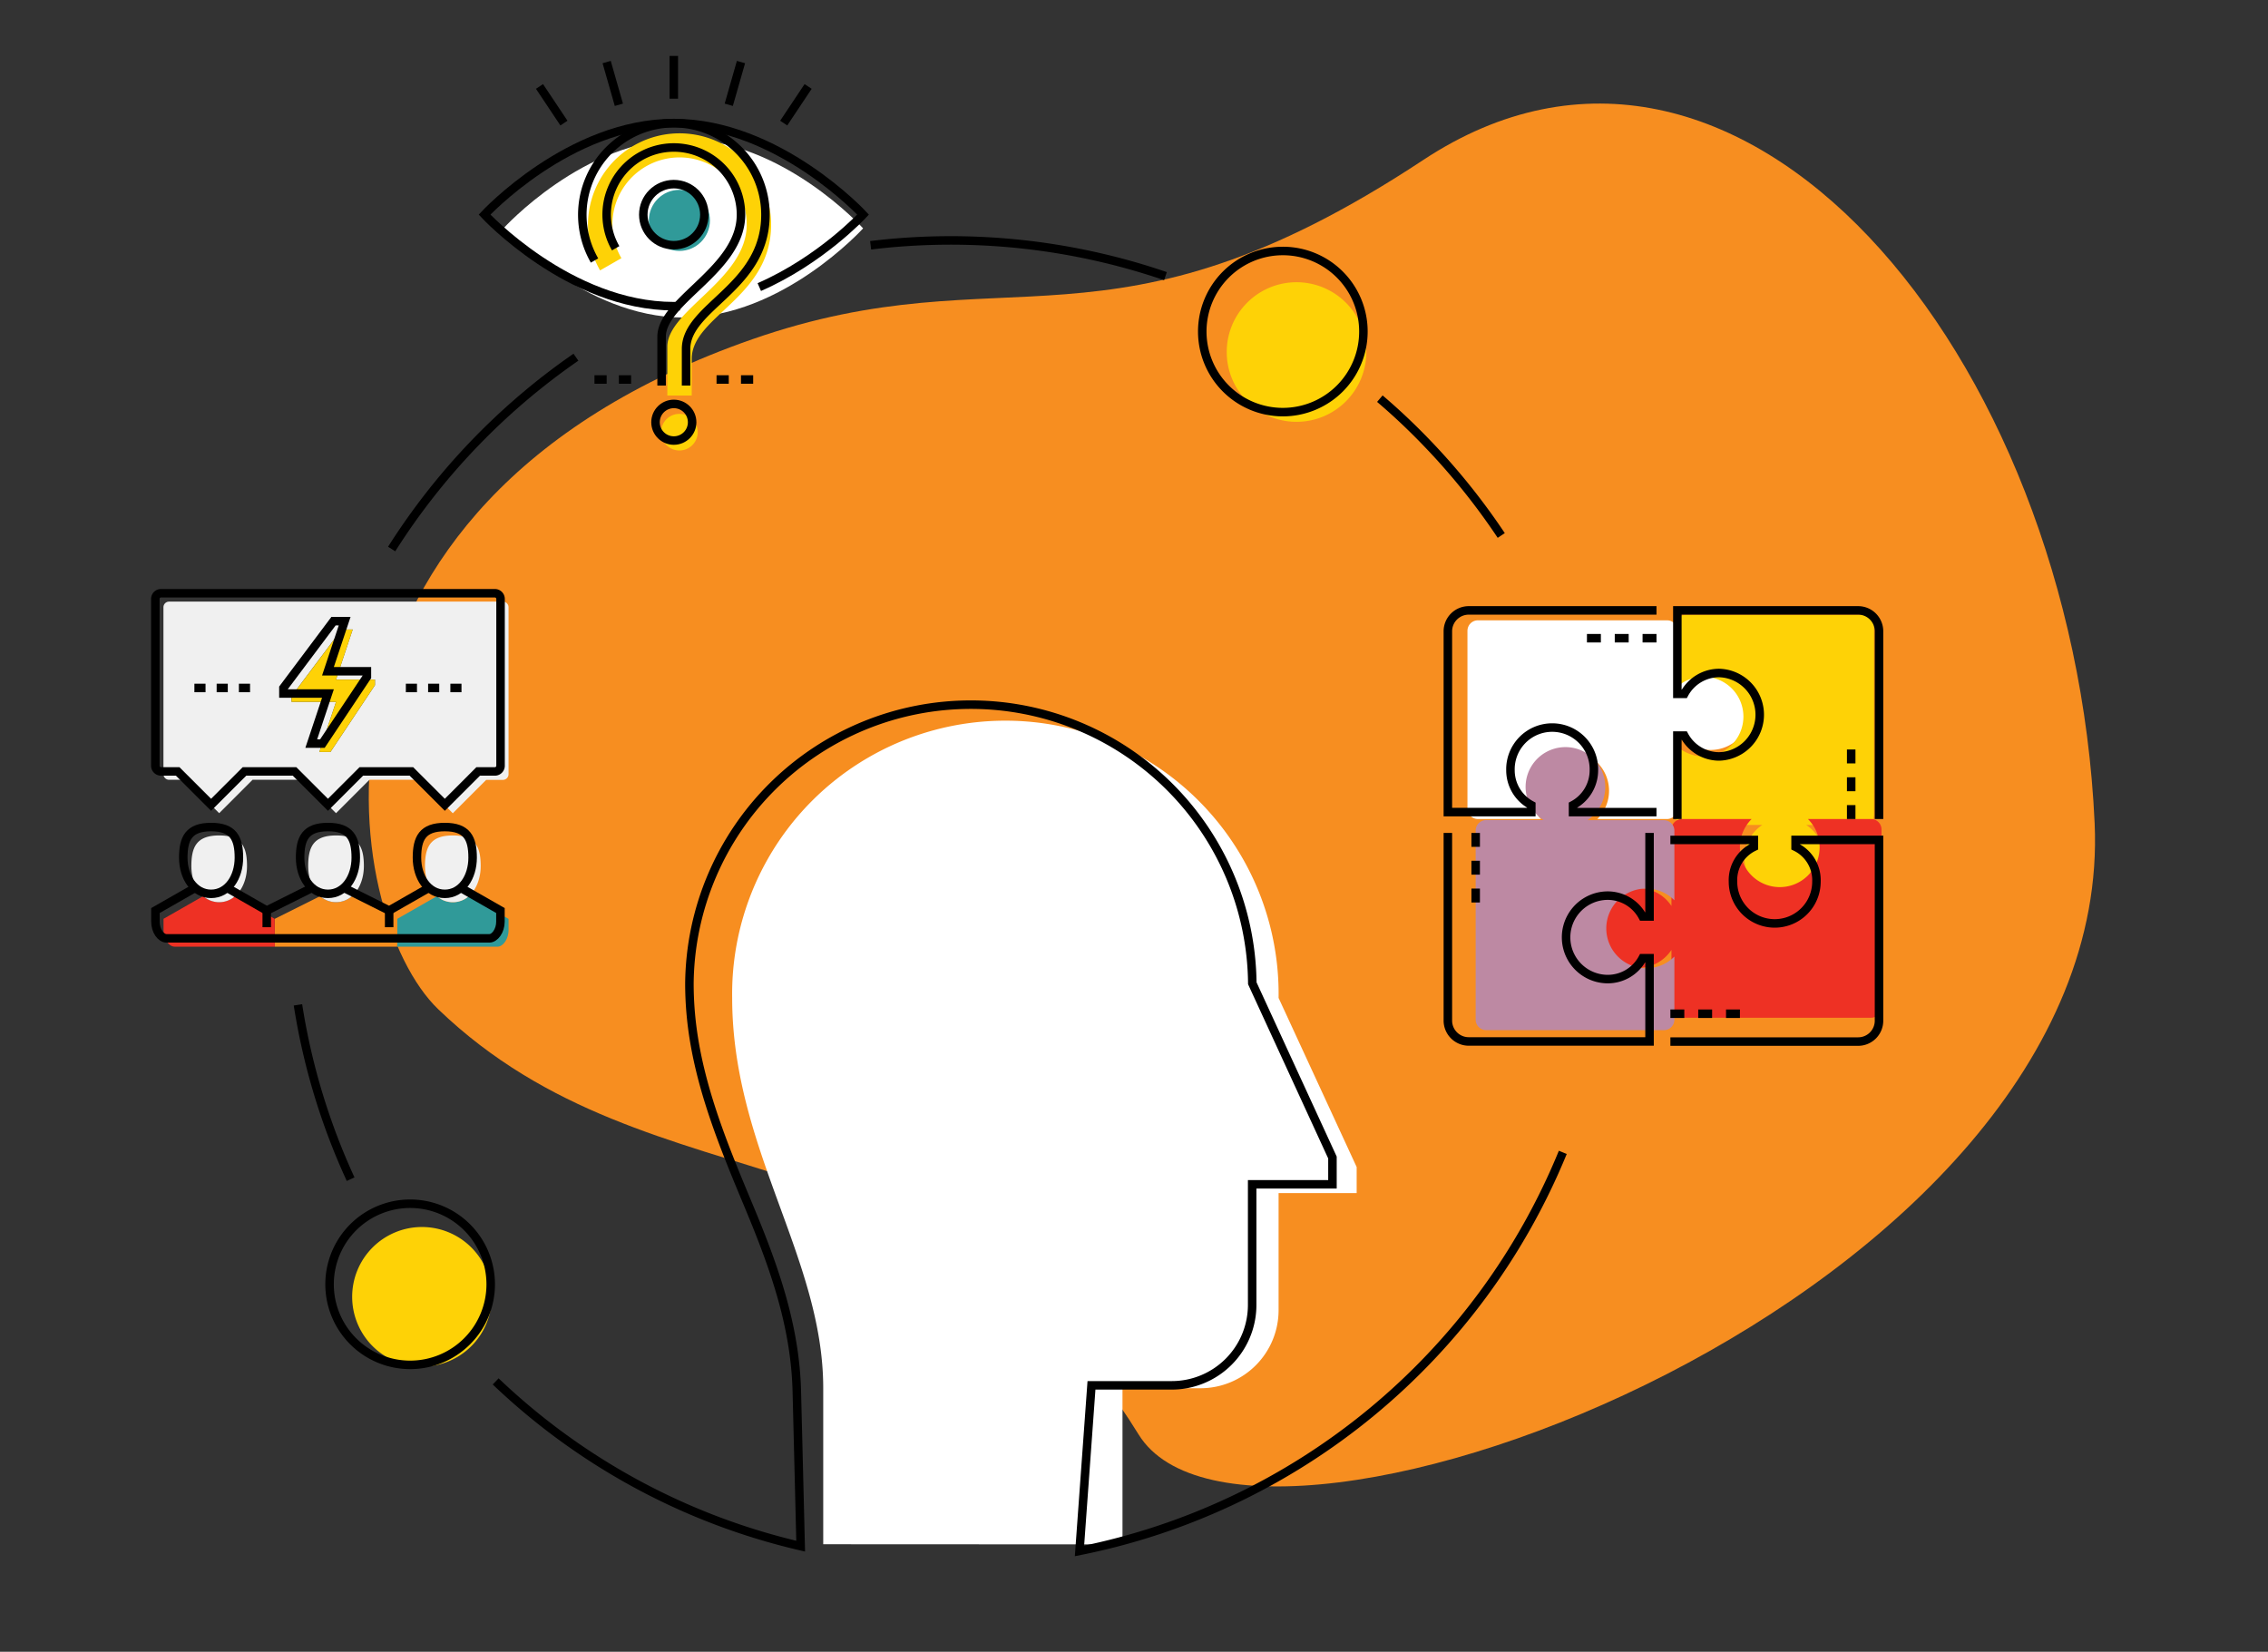 <svg id="Layer_1" data-name="Layer 1" xmlns="http://www.w3.org/2000/svg" xmlns:xlink="http://www.w3.org/1999/xlink" viewBox="0 0 800 582.64"><rect x="0" y="0" width="800" height="582.64" fill="#333333" stroke="none"/><defs><style>.cls-1,.cls-6,.cls-7{fill:none;}.cls-2{fill:#f78e20;}.cls-3{fill:#fed206;}.cls-4{fill:#fff;}.cls-5{clip-path:url(#clip-path);}.cls-6,.cls-7{stroke:#000;stroke-width:3px;}.cls-6{stroke-linejoin:round;}.cls-7{stroke-miterlimit:10;}.cls-8{fill:#309a99;}.cls-9{fill:#f0f0f0;}.cls-10{fill:#f78e1e;}.cls-11{fill:#ee3124;}.cls-12{fill:#bd89a3;}</style><clipPath id="clip-path"><rect class="cls-1" x="38.35" y="27.93" width="723.29" height="526.77"/></clipPath></defs><path class="cls-2" d="M502,56.45C390.77,129.86,355.67,88.2,265.38,119.66,97,178.32,120.07,322.87,154.58,356c76.47,73.44,177.6,37.5,247.05,150,39.84,64.55,344.81-49.62,337.22-215.65S613.15-17,502,56.45Z"/><path class="cls-3" d="M148.84,482.05a24.62,24.62,0,1,0-24.62-24.62,24.63,24.63,0,0,0,24.62,24.62"/><path class="cls-3" d="M457.33,148.79a24.62,24.62,0,1,0-24.62-24.62,24.62,24.62,0,0,0,24.62,24.62"/><path class="cls-4" d="M290.38,544.71V489.63c0-45.89-32.12-84.46-32.12-137.68A96.38,96.38,0,1,1,451,352l27.54,59.66v9.18H451v41.3a27.54,27.54,0,0,1-27.54,27.54H395.94v55.08"/><g class="cls-5"><path class="cls-6" d="M480.92,116.93a28.42,28.42,0,1,1-28.42-28.4A28.4,28.4,0,0,1,480.92,116.93ZM173.09,453a28.42,28.42,0,1,1-28.42-28.4A28.42,28.42,0,0,1,173.09,453Z"/><path class="cls-7" d="M529.54,188.88a235,235,0,0,0-26.41-32.8q-7.9-8.21-16.41-15.46M411.1,97.4a234,234,0,0,0-104-10.88M203.15,126a235.68,235.68,0,0,0-65,67.66M105.1,354.45a232.56,232.56,0,0,0,18.58,61.49M385,488.66h14.18m-224.34-1.39a231.74,231.74,0,0,0,107.58,58.12q-.67-27.23-1.35-54.46c-.55-23.16-7.95-43.87-16.77-65.05-9.18-22-18.53-44.31-20.65-68.34q-.47-5.34-.47-10.7a99.28,99.28,0,0,1,198.55,0L470,408.3v9.45H441.68V460.3a28.37,28.37,0,0,1-28.37,28.36H385l-4.23,58.41A233.6,233.6,0,0,0,551.25,406.48"/></g><path class="cls-4" d="M241,49.14c35,0,63.45,31.41,63.45,31.41S276,112,241,112s-63.45-31.41-63.45-31.41S205.94,49.14,241,49.14Z"/><path class="cls-3" d="M211.67,95.38A32.3,32.3,0,1,1,272,79.22c0,25.84-28,32.3-28,47.37v12.92h-8.61V122.29c0-12.92,28-23.69,28-43.07a23.69,23.69,0,1,0-44.2,11.85"/><circle class="cls-3" cx="239.65" cy="152.44" r="6.46"/><circle class="cls-8" cx="239.65" cy="77.74" r="10.77"/><path class="cls-7" d="M217.17,87.57a23.69,23.69,0,1,1,44.2-11.85c0,19.38-28,30.15-28,43.07V136"/><path class="cls-7" d="M209.71,91.89A32.3,32.3,0,1,1,270,75.72c0,25.84-28,32.3-28,47.38V136"/><line class="cls-7" x1="237.68" y1="34.81" x2="237.68" y2="19.73"/><line class="cls-7" x1="218.3" y1="36.96" x2="213.99" y2="21.89"/><line class="cls-7" x1="198.92" y1="43.42" x2="190.3" y2="30.5"/><line class="cls-7" x1="276.44" y1="43.42" x2="285.05" y2="30.5"/><line class="cls-7" x1="257.06" y1="36.96" x2="261.37" y2="21.89"/><line class="cls-7" x1="222.61" y1="133.86" x2="218.3" y2="133.86"/><line class="cls-7" x1="213.99" y1="133.86" x2="209.69" y2="133.86"/><line class="cls-7" x1="257.06" y1="133.86" x2="252.75" y2="133.86"/><line class="cls-7" x1="265.67" y1="133.86" x2="261.37" y2="133.86"/><circle class="cls-7" cx="237.68" cy="75.72" r="10.77"/><circle class="cls-7" cx="237.68" cy="148.94" r="6.46"/><path class="cls-7" d="M239.83,108h-2.15c-36.87,0-66.76-32.3-66.76-32.3s29.89-32.3,66.76-32.3,66.75,32.3,66.75,32.3-14.88,16.09-36.6,25.56"/><path class="cls-8" d="M179.38,324.12v3.93c0,3.25-2,5.89-3.93,5.89H140.11v-9.82l13.75-7.85L154,316a8.33,8.33,0,0,0,5.72,2.23,8.43,8.43,0,0,0,5.69-2.19l.19.22Z"/><path class="cls-9" d="M179.38,214.21v58.88a2,2,0,0,1-2,2h-5.88l-11.78,11.78L148,275.06H130.31l-11.78,11.78-11.78-11.78H89.08L77.31,286.84,65.53,275.06H59.65a2,2,0,0,1-2-2V214.21a2,2,0,0,1,2-2H177.41A2,2,0,0,1,179.38,214.21Zm-47.12,27.48v-2H118.53l5.88-17.66H120.5l-17.67,23.55v2h15.7l-5.88,17.67h3.91Z"/><path class="cls-9" d="M159.75,294.69c7.85,0,9.81,3.92,9.81,10.79,0,4.32-1.52,8.25-4.12,10.57a8.43,8.43,0,0,1-5.69,2.19A8.33,8.33,0,0,1,154,316c-2.59-2.32-4.1-6.23-4.1-10.53C149.93,298.61,151.9,294.69,159.75,294.69Z"/><path class="cls-10" d="M140.11,330v3.92H96.93v-9.82l15.72-7.85.19-.22a8.49,8.49,0,0,0,11.38,0l.19.22,15.7,7.85Z"/><polygon class="cls-3" points="132.26 239.72 132.26 241.69 116.56 265.24 112.65 265.24 118.53 247.57 102.83 247.57 102.83 245.61 120.5 222.06 124.41 222.06 118.53 239.72 132.26 239.72"/><path class="cls-9" d="M118.53,294.69c7.85,0,9.82,3.92,9.82,10.79,0,4.32-1.53,8.25-4.13,10.57a8.49,8.49,0,0,1-11.38,0c-2.6-2.32-4.13-6.25-4.13-10.57C108.71,298.61,110.68,294.69,118.53,294.69Z"/><path class="cls-11" d="M96.93,330v3.92H61.61c-2,0-3.93-2.64-3.93-5.89v-3.93l13.74-7.85.16-.26A8.46,8.46,0,0,0,83,316l.17.26,13.73,7.85Z"/><path class="cls-9" d="M77.31,294.69c7.85,0,9.82,3.92,9.82,10.79,0,4.3-1.51,8.21-4.1,10.53a8.46,8.46,0,0,1-11.45,0c-2.58-2.32-4.08-6.23-4.08-10.53C67.5,298.61,69.46,294.69,77.31,294.69Z"/><polyline class="cls-7" points="80.35 313.32 94.09 321.18 94.09 321.18 109.79 313.32"/><path class="cls-7" d="M162.78,313.33l13.74,7.85v3.92c0,3.25-2,5.89-3.92,5.89H58.76c-2,0-3.93-2.64-3.93-5.89v-3.92l13.74-7.85"/><polyline class="cls-7" points="121.57 313.32 137.27 321.18 137.27 321.18 151.01 313.32"/><path class="cls-7" d="M84.27,302.53c0,6.87-3.85,12.76-9.81,12.76s-9.81-5.89-9.81-12.76,2-10.8,9.81-10.8S84.27,295.66,84.27,302.53Z"/><path class="cls-7" d="M125.49,302.53c0,6.87-3.85,12.76-9.81,12.76s-9.82-5.89-9.82-12.76,2-10.8,9.82-10.8S125.49,295.66,125.49,302.53Z"/><path class="cls-7" d="M166.71,302.53c0,6.87-3.85,12.76-9.81,12.76s-9.82-5.89-9.82-12.76,2-10.8,9.82-10.8S166.71,295.66,166.71,302.53Z"/><line class="cls-7" x1="94.09" y1="321.18" x2="94.09" y2="327.06"/><line class="cls-7" x1="137.27" y1="321.18" x2="137.27" y2="327.06"/><path class="cls-7" d="M56.79,272.11h5.89l11.78,11.77,11.78-11.77H103.9l11.78,11.77,11.77-11.77h17.67l11.78,11.77,11.77-11.77h5.89a2,2,0,0,0,2-2V211.26a2,2,0,0,0-2-2H56.79a2,2,0,0,0-2,2v58.88A2,2,0,0,0,56.79,272.11Z"/><polygon class="cls-7" points="121.57 219.11 115.68 236.78 129.42 236.78 129.42 238.74 113.72 262.29 109.79 262.29 115.68 244.63 99.97 244.63 99.97 242.67 117.64 219.11 121.57 219.11"/><line class="cls-7" x1="68.57" y1="242.67" x2="72.5" y2="242.67"/><line class="cls-7" x1="76.42" y1="242.67" x2="80.35" y2="242.67"/><line class="cls-7" x1="84.27" y1="242.67" x2="88.2" y2="242.67"/><line class="cls-7" x1="143.16" y1="242.67" x2="147.08" y2="242.67"/><line class="cls-7" x1="151.01" y1="242.67" x2="154.93" y2="242.67"/><line class="cls-7" x1="158.86" y1="242.67" x2="162.78" y2="242.67"/><path class="cls-4" d="M603.44,236.42a14,14,0,0,0-11.72,6.32V222.5a3.7,3.7,0,0,0-3.69-3.69H521.31a3.7,3.7,0,0,0-3.69,3.69v62.72a3.7,3.7,0,0,0,3.69,3.68h22.27a14.06,14.06,0,1,1,19.85,0H588a3.7,3.7,0,0,0,3.69-3.68v-27a14.05,14.05,0,1,0,11.72-21.79Z"/><path class="cls-3" d="M643.43,302.71A14,14,0,0,0,637.11,291h20.25A3.7,3.7,0,0,0,661,287.3V220.57a3.69,3.69,0,0,0-3.68-3.68H594.64a3.68,3.68,0,0,0-3.68,3.68v22.28a14.05,14.05,0,1,1,0,19.84V287.3a3.69,3.69,0,0,0,3.68,3.68h27a14.05,14.05,0,1,0,21.79,11.73Z"/><path class="cls-11" d="M577.85,341.38a14.06,14.06,0,0,0,11.73-6.32V355.3a3.7,3.7,0,0,0,3.68,3.69H660a3.7,3.7,0,0,0,3.68-3.69V292.58A3.7,3.7,0,0,0,660,288.9H637.71a14.06,14.06,0,1,1-19.85,0h-24.6a3.7,3.7,0,0,0-3.68,3.68v27a14.05,14.05,0,1,0-11.73,21.79Z"/><path class="cls-12" d="M538.13,277.55a14,14,0,0,0,6.32,11.72H524.2a3.7,3.7,0,0,0-3.68,3.69v66.72a3.7,3.7,0,0,0,3.68,3.69h62.72a3.7,3.7,0,0,0,3.69-3.69V337.41a14.06,14.06,0,1,1,0-19.85V293a3.7,3.7,0,0,0-3.69-3.69h-27a14.05,14.05,0,1,0-21.79-11.72Z"/><path class="cls-7" d="M584.3,215.31H518.07a7.37,7.37,0,0,0-7.36,7.36v63.78h29.44V284a13.93,13.93,0,0,1-7.36-12.26,14.72,14.72,0,1,1,29.43,0A13.93,13.93,0,0,1,554.86,284v2.46H584.3"/><path class="cls-7" d="M510.71,293.81V360a7.37,7.37,0,0,0,7.36,7.36h63.78V338h-2.46a13.93,13.93,0,0,1-12.26,7.36,14.72,14.72,0,0,1,0-29.44,14,14,0,0,1,12.26,7.36h2.46V293.81"/><path class="cls-7" d="M589.2,367.4h66.24a7.36,7.36,0,0,0,7.35-7.36V296.26H633.36v2.45A13.05,13.05,0,0,1,640.72,311a14.72,14.72,0,0,1-29.44,0,13,13,0,0,1,7.36-12.27v-2.45H589.2"/><path class="cls-7" d="M662.79,288.9V222.67a7.36,7.36,0,0,0-7.35-7.36H591.66v29.44h2.45a14,14,0,0,1,12.27-7.36,14.72,14.72,0,0,1,0,29.43,14,14,0,0,1-12.27-7.36h-2.45V288.9"/><line class="cls-7" x1="584.3" y1="225.12" x2="579.39" y2="225.12"/><line class="cls-7" x1="574.49" y1="225.12" x2="569.58" y2="225.12"/><line class="cls-7" x1="564.68" y1="225.12" x2="559.77" y2="225.12"/><line class="cls-7" x1="613.73" y1="357.58" x2="608.83" y2="357.58"/><line class="cls-7" x1="603.92" y1="357.58" x2="599.02" y2="357.58"/><line class="cls-7" x1="594.11" y1="357.58" x2="589.2" y2="357.58"/><line class="cls-7" x1="520.52" y1="293.81" x2="520.52" y2="298.71"/><line class="cls-7" x1="520.52" y1="303.62" x2="520.52" y2="308.52"/><line class="cls-7" x1="520.52" y1="313.43" x2="520.52" y2="318.34"/><line class="cls-7" x1="652.98" y1="264.37" x2="652.98" y2="269.28"/><line class="cls-7" x1="652.98" y1="274.18" x2="652.98" y2="279.09"/><line class="cls-7" x1="652.98" y1="283.99" x2="652.98" y2="288.9"/></svg>